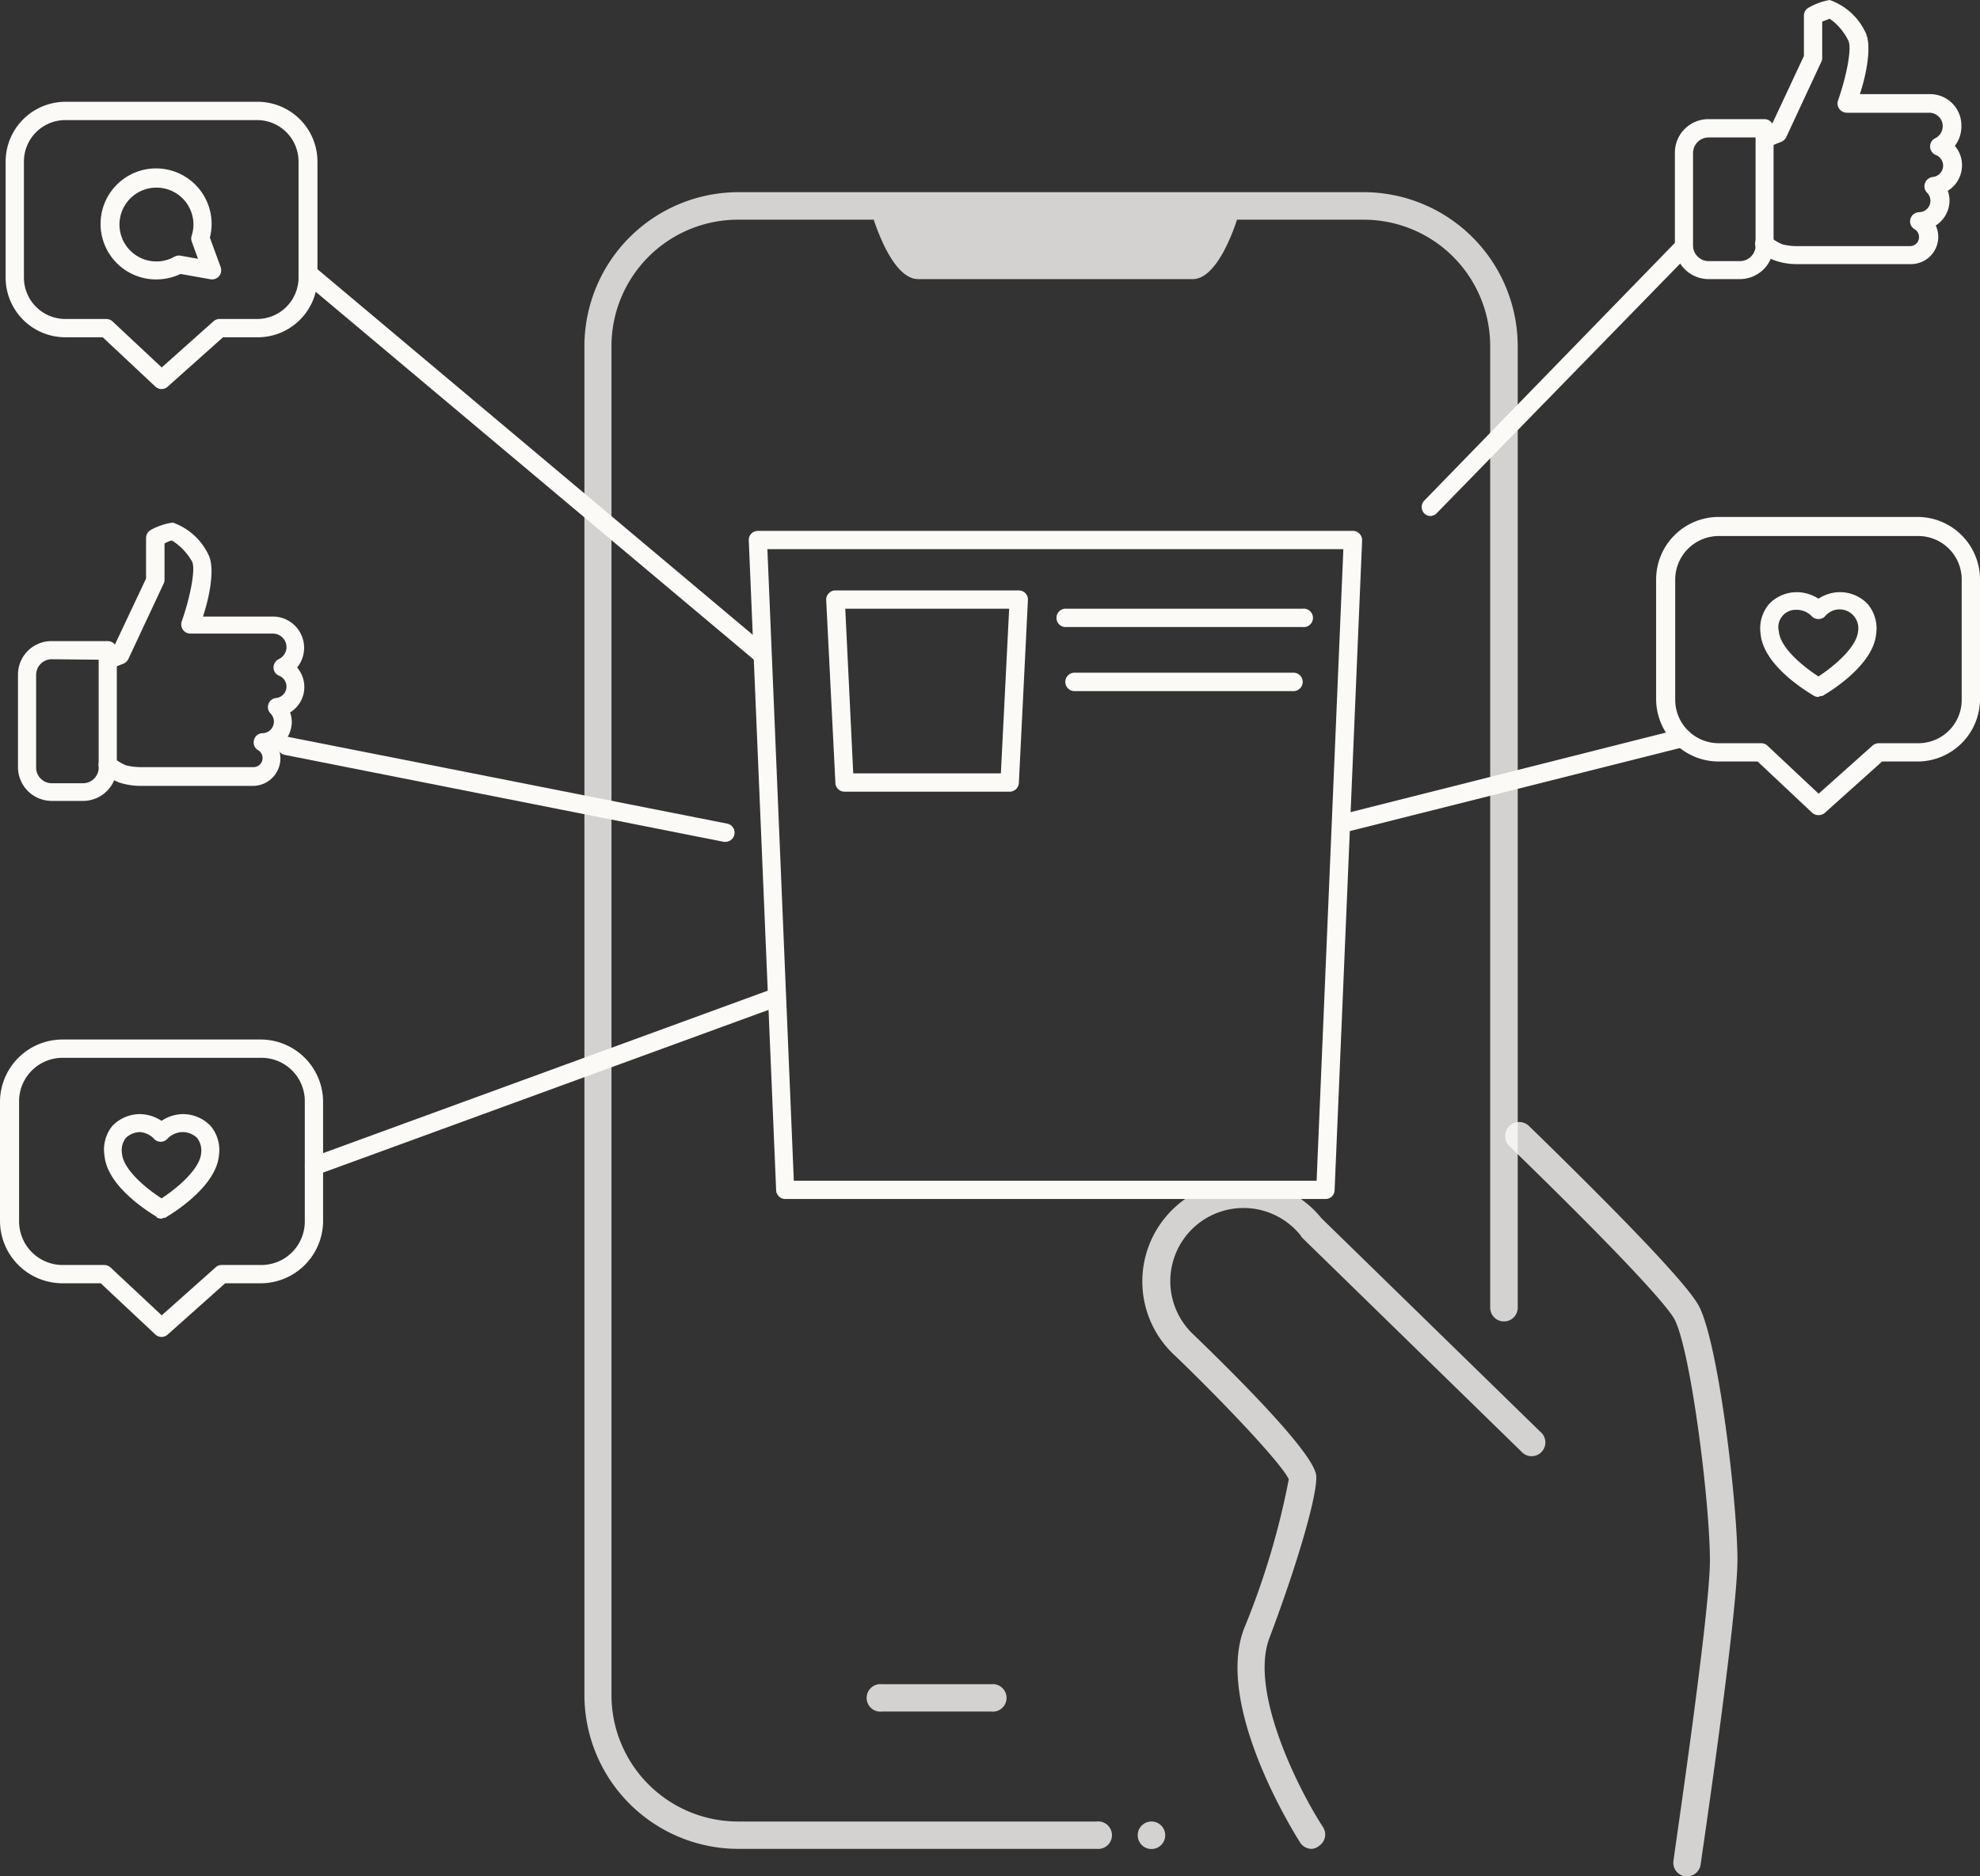 <svg xmlns="http://www.w3.org/2000/svg" viewBox="0 0 126.61 120"><rect x="0" y="0" width="126.61" height="120" fill="#333333" stroke="none"/><defs><style>.cls-1,.cls-3{opacity:0.8;}.cls-2,.cls-3{fill:#fcfaf7;}</style></defs><title>icon-Community Management</title><g id="Calque_2" data-name="Calque 2"><g id="Calque_1-2" data-name="Calque 1"><g class="cls-1"><path class="cls-2" d="M83.88,118.24a.88.88,0,0,1-.74-.4c-.22-.35-5.49-8.62-3.6-13.66a49.79,49.79,0,0,0,2.87-9.57c-.38-.91-4-4.76-7.23-7.87a6.44,6.44,0,1,1,9.32-8.83l14,13.66a.88.88,0,1,1-1.23,1.25L83.24,79.13,83.16,79a4.68,4.68,0,1,0-6.78,6.41c7.79,7.54,7.79,8.7,7.79,9.09,0,1.35-1.23,5.57-3,10.26-1.32,3.5,2,9.91,3.43,12.09a.87.87,0,0,1-.27,1.21A.81.81,0,0,1,83.88,118.24Z"/></g><g class="cls-1"><path class="cls-2" d="M107.88,120h-.13a.88.88,0,0,1-.74-1c0-.15,2.33-15.78,2.33-19.19,0-3.7-1.21-13.34-2.25-15.41-.24-.48-1.75-2.53-10.56-11.09A.88.88,0,0,1,97.76,72c6.61,6.44,10.28,10.33,10.9,11.57,1.26,2.51,2.44,12.66,2.44,16.19s-2.26,18.8-2.35,19.45A.88.88,0,0,1,107.88,120Z"/></g><g class="cls-1"><path class="cls-2" d="M63.39,109.46h-7a.88.88,0,1,1,0-1.75h7a.88.88,0,1,1,0,1.75Z"/></g><path class="cls-3" d="M87.21,12.29h-40a9.86,9.86,0,0,0-9.84,9.84V108.4a9.85,9.85,0,0,0,9.84,9.84H70.13a.88.88,0,1,0,0-1.75H47.18a8.09,8.09,0,0,1-8.08-8.09V22.13a8.09,8.09,0,0,1,8.08-8.08h8.69c.31.93,1.36,3.8,2.84,3.8H76.27c1.47,0,2.53-2.87,2.83-3.8h8.11a8.09,8.09,0,0,1,8.08,8.08v61.5a.88.88,0,1,0,1.76,0V22.13A9.86,9.86,0,0,0,87.21,12.29Z"/><path class="cls-2" d="M10.33,85.5a.57.57,0,0,1-.4-.16L6.44,82.07H4A4,4,0,0,1,0,78.12v-7.7a4,4,0,0,1,4-3.94H16.72a4,4,0,0,1,3.94,3.94v7.7a4,4,0,0,1-3.94,3.95H14.4l-3.68,3.28A.58.58,0,0,1,10.33,85.5ZM4,67.65a2.78,2.78,0,0,0-2.78,2.77v7.7A2.79,2.79,0,0,0,4,80.9H6.67a.59.59,0,0,1,.4.16l3.27,3.06,3.45-3.07a.56.56,0,0,1,.39-.15h2.54a2.78,2.78,0,0,0,2.77-2.78v-7.7a2.77,2.77,0,0,0-2.77-2.77Z"/><path class="cls-2" d="M10.32,77.94a.68.68,0,0,1-.28-.07L10,77.81c-.67-.41-3.16-2-3.32-3.92A2.39,2.39,0,0,1,7.19,72a2.46,2.46,0,0,1,1.74-.75,2.58,2.58,0,0,1,1.4.43,2.52,2.52,0,0,1,1.39-.43,2.46,2.46,0,0,1,1.74.75A2.39,2.39,0,0,1,14,73.89c-.17,1.91-2.71,3.55-3.34,3.93l-.1.06a.29.29,0,0,1-.1,0A.45.45,0,0,1,10.32,77.94ZM8.93,72.4a1.34,1.34,0,0,0-.88.37,1.29,1.29,0,0,0-.25,1c.08,1,1.46,2.18,2.53,2.87,1.06-.69,2.44-1.89,2.53-2.87a1.33,1.33,0,0,0-.26-1,1.34,1.34,0,0,0-.88-.37,1.37,1.37,0,0,0-1,.41.58.58,0,0,1-.44.21h0a.59.59,0,0,1-.45-.21A1.37,1.37,0,0,0,8.93,72.4Z"/><path class="cls-2" d="M5.31,51.22h-2a2.16,2.16,0,0,1-2.16-2.16V43.13A2.14,2.14,0,0,1,3.3,41H6.88a.58.58,0,0,1,.59.58v7.49A2.16,2.16,0,0,1,5.31,51.22Zm-2-9.06a1,1,0,0,0-1,1v5.93a1,1,0,0,0,1,1h2a1,1,0,0,0,1-1v-6.9Z"/><path class="cls-2" d="M16.23,50.26H9a4.42,4.42,0,0,1-1.36-.21,3.45,3.45,0,0,1-1.16-.74.57.57,0,0,1,0-.82.58.58,0,0,1,.82,0,3,3,0,0,0,.77.46,4.28,4.28,0,0,0,.9.11h7.25a.58.58,0,0,0,.57-.58.57.57,0,0,0-.28-.5.57.57,0,0,1-.27-.65.57.57,0,0,1,.55-.44.74.74,0,0,0,.51-1.26.57.57,0,0,1-.13-.61.56.56,0,0,1,.49-.38.74.74,0,0,0,.66-.73.75.75,0,0,0-.46-.69.57.57,0,0,1-.37-.52.61.61,0,0,1,.34-.55.85.85,0,0,0,.49-.77.87.87,0,0,0-.86-.86H12.18a.6.6,0,0,1-.48-.24.61.61,0,0,1-.08-.54c.51-1.43.9-3.3.67-3.81A3.74,3.74,0,0,0,11,34.57c-.12,0-.3.1-.48.18v2.33a.54.54,0,0,1-.06.25L8.21,42.14a.61.61,0,0,1-.31.3l-.8.32a.59.59,0,0,1-.44-1.09l.59-.24L9.34,37v-2.6a.6.6,0,0,1,.36-.54,4,4,0,0,1,1.35-.44,4,4,0,0,1,2.3,2.1c.42.91,0,2.8-.37,3.91h4.49A2,2,0,0,1,19,42.69a1.92,1.92,0,0,1,.46,1.25,1.89,1.89,0,0,1-.91,1.62,1.88,1.88,0,0,1,.11.62,2,2,0,0,1-.88,1.61,1.76,1.76,0,0,1-1.59,2.47Z"/><path class="cls-2" d="M116.28,52.13a.6.6,0,0,1-.4-.15l-3.49-3.28H109.9a4,4,0,0,1-4-3.94v-7.7a4,4,0,0,1,4-4h12.77a4,4,0,0,1,3.94,4v7.7a4,4,0,0,1-3.94,3.94h-2.32L116.67,52A.62.62,0,0,1,116.28,52.13ZM109.9,34.28a2.79,2.79,0,0,0-2.78,2.78v7.7a2.78,2.78,0,0,0,2.78,2.77h2.72a.59.59,0,0,1,.4.16l3.27,3.07,3.45-3.08a.63.63,0,0,1,.39-.15h2.54a2.77,2.77,0,0,0,2.77-2.77v-7.7a2.78,2.78,0,0,0-2.77-2.78Z"/><path class="cls-2" d="M116.27,44.57a.58.58,0,0,1-.28-.07l-.09-.06c-.67-.4-3.16-2-3.32-3.91a2.41,2.41,0,0,1,.56-1.92,2.47,2.47,0,0,1,1.74-.74,2.56,2.56,0,0,1,1.4.42,2.51,2.51,0,0,1,1.39-.42,2.45,2.45,0,0,1,1.74.74,2.41,2.41,0,0,1,.56,1.92c-.16,1.91-2.71,3.55-3.34,3.92l-.09.06-.11,0ZM114.88,39a1.11,1.11,0,0,0-1.13,1.39c.08,1,1.46,2.18,2.53,2.87,1.06-.69,2.44-1.89,2.53-2.87a1.2,1.2,0,0,0-2.09-1,.57.57,0,0,1-.44.2h0a.58.58,0,0,1-.45-.2A1.31,1.31,0,0,0,114.88,39Z"/><path class="cls-2" d="M111.26,17.85h-2a2.16,2.16,0,0,1-2.16-2.15V9.76a2.14,2.14,0,0,1,2.15-2.14h3.57a.58.58,0,0,1,.59.58v7.5A2.16,2.16,0,0,1,111.26,17.85Zm-2-9.06a1,1,0,0,0-1,1V15.7a1,1,0,0,0,1,1h2a1,1,0,0,0,1-1V8.79Z"/><path class="cls-2" d="M122.18,16.89h-7.26a4.14,4.14,0,0,1-1.36-.21A3.35,3.35,0,0,1,112.4,16a.59.59,0,0,1,0-.83.59.59,0,0,1,.82,0,2.72,2.72,0,0,0,.77.46,3.7,3.7,0,0,0,.9.11h7.25a.57.57,0,0,0,.57-.58.58.58,0,0,0-.28-.5.57.57,0,0,1-.27-.65.59.59,0,0,1,.55-.44.73.73,0,0,0,.73-.73.73.73,0,0,0-.22-.52.6.6,0,0,1-.13-.61.62.62,0,0,1,.49-.39.73.73,0,0,0,.2-1.41.58.58,0,0,1-.36-.53.57.57,0,0,1,.33-.54.86.86,0,0,0-.37-1.63h-5.29a.61.61,0,0,1-.48-.25.59.59,0,0,1-.08-.53c.51-1.44.9-3.3.67-3.81A3.63,3.63,0,0,0,117,1.2l-.48.18V3.71a.54.54,0,0,1-.06.25l-2.24,4.81a.62.62,0,0,1-.32.3l-.8.32a.59.59,0,0,1-.43-1.09l.58-.23,2.1-4.49V1a.58.58,0,0,1,.36-.54A4,4,0,0,1,117,0a4,4,0,0,1,2.3,2.1c.42.91,0,2.8-.37,3.92h4.49a2,2,0,0,1,2,2A2.05,2.05,0,0,1,125,9.33a1.88,1.88,0,0,1,.46,1.24,1.91,1.91,0,0,1-.91,1.63,1.8,1.8,0,0,1,.11.62,1.9,1.9,0,0,1-.88,1.6,1.74,1.74,0,0,1-1.59,2.47Z"/><path class="cls-2" d="M10.33,24.88a.57.57,0,0,1-.4-.16L6.57,21.57H4.18A3.82,3.82,0,0,1,.36,17.75V10.33A3.83,3.83,0,0,1,4.18,6.51h12.3a3.83,3.83,0,0,1,3.82,3.82v7.42a3.82,3.82,0,0,1-3.82,3.82H14.26l-3.54,3.16A.58.58,0,0,1,10.33,24.88ZM4.18,7.68a2.65,2.65,0,0,0-2.65,2.65v7.42A2.65,2.65,0,0,0,4.18,20.4H6.8a.59.59,0,0,1,.4.16l3.14,2.94,3.31-2.95A.59.59,0,0,1,14,20.4h2.44a2.65,2.65,0,0,0,2.65-2.65V10.33a2.65,2.65,0,0,0-2.65-2.65Z"/><path class="cls-2" d="M10,17.87a3.55,3.55,0,1,1,3.42-2.67l.69,1.88a.6.6,0,0,1-.1.58.59.59,0,0,1-.55.2l-1.92-.34A3.58,3.58,0,0,1,10,17.87ZM10,12a2.36,2.36,0,0,0,0,4.72,2.32,2.32,0,0,0,1.15-.3.6.6,0,0,1,.39-.07l1.12.2-.4-1.11a.52.52,0,0,1,0-.37,2.45,2.45,0,0,0,.11-.71A2.36,2.36,0,0,0,10,12Z"/><circle class="cls-3" cx="73.63" cy="117.37" r="0.88"/><path class="cls-2" d="M84.76,76.68H50.22a.59.59,0,0,1-.59-.56L47.88,34.56a.58.58,0,0,1,.16-.43.6.6,0,0,1,.42-.18H86.51a.6.6,0,0,1,.42.18.59.59,0,0,1,.17.43L85.34,76.12A.58.58,0,0,1,84.76,76.68Zm-34-1.17H84.19L85.9,35.12H49.07Z"/><path class="cls-2" d="M64.56,50.63H54a.58.58,0,0,1-.58-.55l-.59-11.71a.57.57,0,0,1,.17-.43.56.56,0,0,1,.42-.18H65.15a.58.58,0,0,1,.58.61l-.58,11.71A.59.59,0,0,1,64.56,50.63Zm-10-1.17H64l.53-10.53H54.05Z"/><path class="cls-2" d="M82.71,44.2h-14a.59.59,0,0,1,0-1.18h14a.59.59,0,0,1,0,1.18Z"/><path class="cls-2" d="M83.29,40.1H68.07a.59.59,0,0,1,0-1.17H83.29a.59.59,0,1,1,0,1.17Z"/><path class="cls-2" d="M91.49,33a.57.57,0,0,1-.41-.16.59.59,0,0,1,0-.83l16.1-16.56a.58.58,0,0,1,.84.81L91.91,32.78A.63.63,0,0,1,91.49,33Z"/><path class="cls-2" d="M48.72,42.44a.59.59,0,0,1-.38-.14L19.4,18a.59.59,0,0,1,.76-.9l28.93,24.3a.58.58,0,0,1,.08.82A.6.6,0,0,1,48.72,42.44Z"/><path class="cls-2" d="M86.22,53.16a.6.6,0,0,1-.57-.44.58.58,0,0,1,.43-.71l21.36-5.39a.6.6,0,0,1,.71.43.59.59,0,0,1-.42.71L86.36,53.14Z"/><path class="cls-2" d="M46.42,53.84H46.3L18.22,48.28a.58.58,0,0,1-.46-.69.59.59,0,0,1,.69-.46l28.08,5.55a.59.59,0,0,1-.11,1.16Z"/><path class="cls-2" d="M20.08,75.17a.58.58,0,0,1-.55-.38.59.59,0,0,1,.35-.76L49.14,63.34a.59.59,0,1,1,.4,1.1L20.28,75.13A.51.51,0,0,1,20.08,75.17Z"/></g></g></svg>